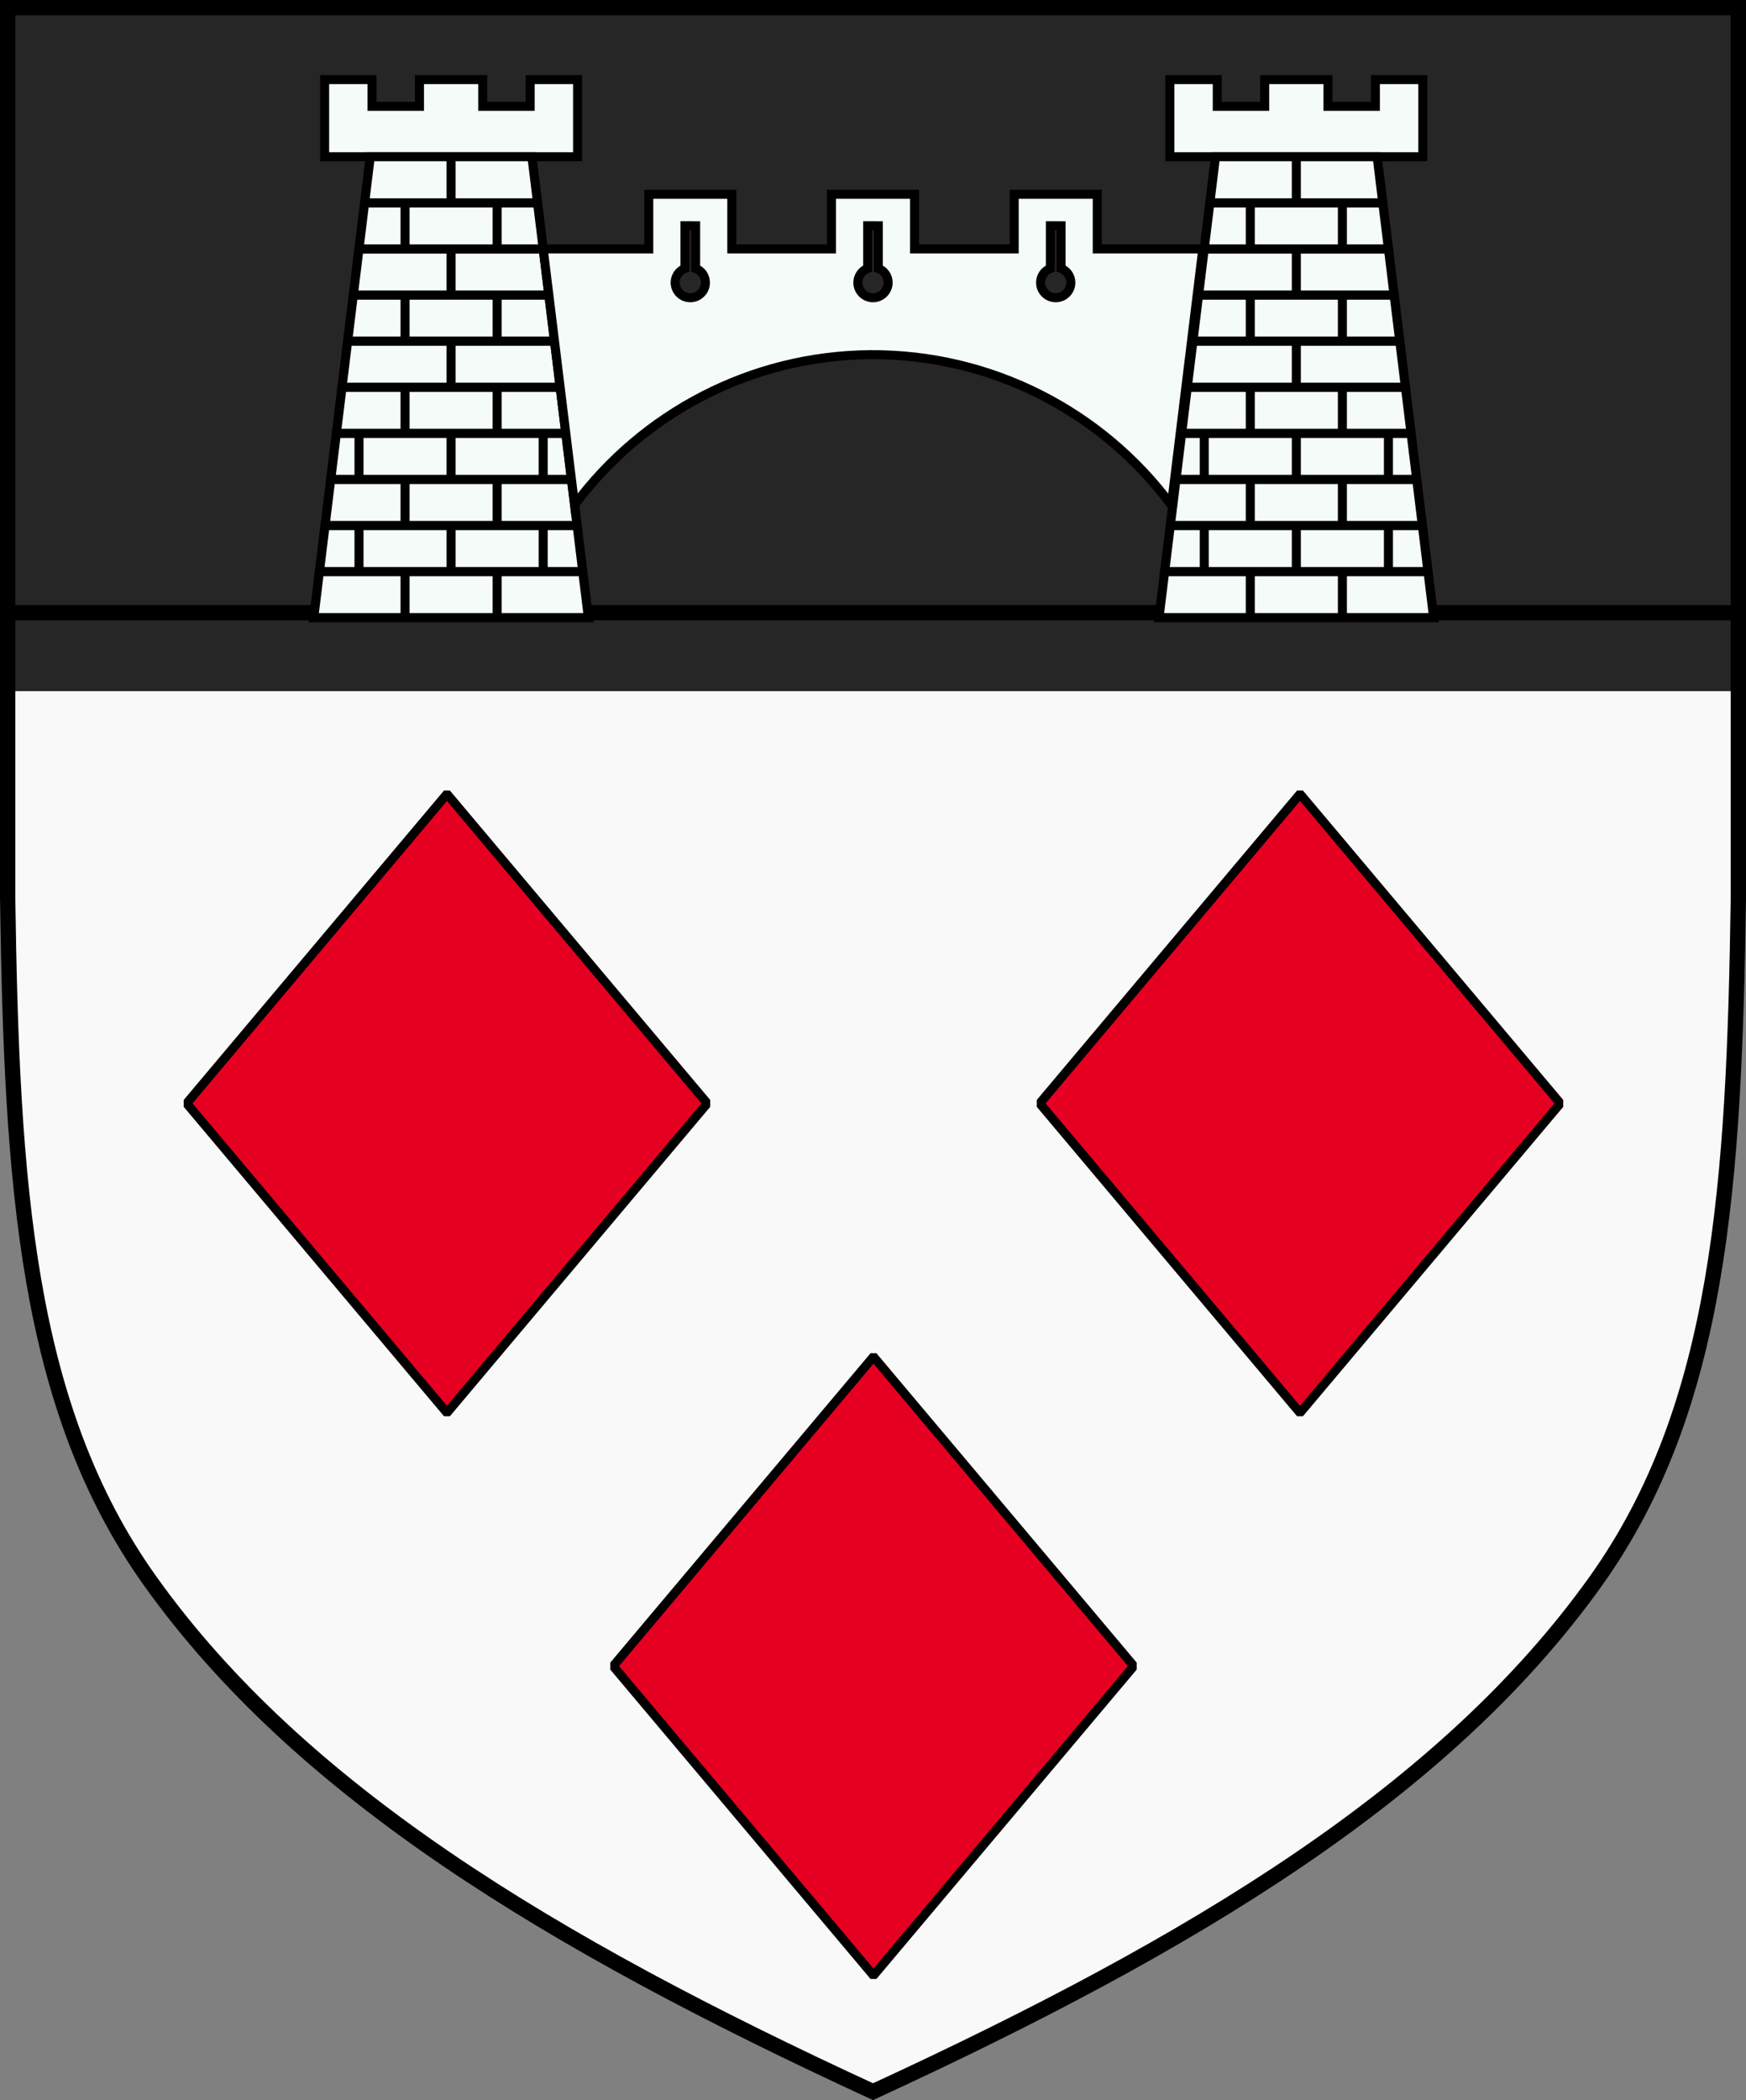 <?xml version="1.0" encoding="UTF-8" standalone="no"?>
<!-- Created with Inkscape (http://www.inkscape.org/) -->

<svg
   xmlns:dc="http://purl.org/dc/elements/1.1/"
   xmlns:cc="http://creativecommons.org/ns#"
   xmlns:rdf="http://www.w3.org/1999/02/22-rdf-syntax-ns#"
   xmlns:svg="http://www.w3.org/2000/svg"
   xmlns="http://www.w3.org/2000/svg"
   xmlns:xlink="http://www.w3.org/1999/xlink"
   xmlns:sodipodi="http://sodipodi.sourceforge.net/DTD/sodipodi-0.dtd"
   xmlns:inkscape="http://www.inkscape.org/namespaces/inkscape"
   width="96.673mm"
   height="116.206mm"
   viewBox="0 0 96.673 116.206"
   version="1.1"
   id="svg25333"
   inkscape:version="0.92.4 (5da689c313, 2019-01-14)"
   sodipodi:docname="H Most Geralta z Rivii.svg">
  <rect x="0" y="0" width="96.673" height="116.206" fill="#808080" stroke="none"/>
  <defs
     id="defs25327">
    <inkscape:path-effect
       oposite_fuse="false"
       fuse_paths="false"
       discard_orig_path="false"
       mode="free"
       is_visible="true"
       id="path-effect6241"
       center_point="-101.41,-0.601"
       end_point="-101.41,14.084"
       start_point="-101.41,-15.285"
       effect="mirror_symmetry" />
    <inkscape:path-effect
       effect="mirror_symmetry"
       start_point="-101.41,-15.285"
       end_point="-101.41,14.084"
       center_point="-101.41,-0.601"
       id="path-effect6171"
       is_visible="true"
       mode="free"
       discard_orig_path="false"
       fuse_paths="false"
       oposite_fuse="false" />
    <inkscape:path-effect
       effect="mirror_symmetry"
       start_point="-117.11,339.304"
       end_point="-114.91,14.884"
       center_point="-116.01,177.094"
       id="path-effect6169"
       is_visible="true"
       mode="free"
       discard_orig_path="false"
       fuse_paths="false"
       oposite_fuse="false" />
    <inkscape:path-effect
       effect="mirror_symmetry"
       start_point="-117.01,-15.285"
       end_point="-117.208,14.488"
       center_point="-117.109,-0.399"
       id="path-effect6167"
       is_visible="true"
       mode="free"
       discard_orig_path="false"
       fuse_paths="false"
       oposite_fuse="false" />
    <inkscape:path-effect
       effect="mirror_symmetry"
       start_point="-117.31,-18.086"
       end_point="-115.81,13.384"
       center_point="-116.56,-2.351"
       id="path-effect6163"
       is_visible="true"
       mode="free"
       discard_orig_path="false"
       fuse_paths="false"
       oposite_fuse="false" />
    <marker
       inkscape:stockid="Arrow1Lend"
       orient="auto"
       refY="0"
       refX="0"
       id="Arrow1Lend"
       style="overflow:visible"
       inkscape:isstock="true">
      <path
         id="path5012"
         d="M 0,0 5,-5 -12.5,0 5,5 Z"
         style="fill-rule:evenodd;stroke:#000000;stroke-width:1pt"
         transform="matrix(-0.8,0,0,-0.8,-10,0)"
         inkscape:connector-curvature="0" />
    </marker>
    <marker
       inkscape:stockid="Arrow1Lstart"
       orient="auto"
       refY="0"
       refX="0"
       id="Arrow1Lstart"
       style="overflow:visible"
       inkscape:isstock="true">
      <path
         id="path5009"
         d="M 0,0 5,-5 -12.5,0 5,5 Z"
         style="fill-rule:evenodd;stroke:#000000;stroke-width:1pt"
         transform="matrix(0.8,0,0,0.8,10,0)"
         inkscape:connector-curvature="0" />
    </marker>
    <inkscape:path-effect
       effect="spiro"
       id="path-effect4841"
       is_visible="true" />
    <clipPath
       clipPathUnits="userSpaceOnUse"
       id="clipPath4550">
      <rect
         style="opacity:1;fill:#ffffff;fill-opacity:1;fill-rule:nonzero;stroke:#000000;stroke-width:1.898;stroke-miterlimit:4;stroke-dasharray:none;stroke-dashoffset:0;stroke-opacity:1;paint-order:normal"
         id="rect4552"
         width="130.024"
         height="135.068"
         x="-47.958"
         y="-33.965" />
    </clipPath>
    <clipPath
       clipPathUnits="userSpaceOnUse"
       id="clipPath4556">
      <rect
         style="opacity:1;fill:#ffffff;fill-opacity:1;fill-rule:nonzero;stroke:#000000;stroke-width:1.862;stroke-miterlimit:4;stroke-dasharray:none;stroke-dashoffset:0;stroke-opacity:1;paint-order:normal"
         id="rect4558"
         width="150.473"
         height="80.715"
         x="-288.499"
         y="-16.002" />
    </clipPath>
    <inkscape:path-effect
       is_visible="true"
       id="path-effect13005-1-5-8"
       effect="spiro" />
    <clipPath
       clipPathUnits="userSpaceOnUse"
       id="clipPath4550-3">
      <rect
         style="opacity:1;fill:#ffffff;fill-opacity:1;fill-rule:nonzero;stroke:#000000;stroke-width:1.898;stroke-miterlimit:4;stroke-dasharray:none;stroke-dashoffset:0;stroke-opacity:1;paint-order:normal"
         id="rect4552-3"
         width="130.024"
         height="135.068"
         x="-47.958"
         y="-33.965" />
    </clipPath>
    <inkscape:path-effect
       is_visible="true"
       id="path-effect20257"
       effect="spiro" />
    <inkscape:path-effect
       is_visible="true"
       id="path-effect20285"
       effect="spiro" />
    <inkscape:path-effect
       is_visible="true"
       id="path-effect20257-7"
       effect="spiro" />
    <inkscape:path-effect
       is_visible="true"
       id="path-effect20285-0"
       effect="spiro" />
    <radialGradient
       r="405"
       cy="-80"
       cx="-80"
       gradientUnits="userSpaceOnUse"
       id="Gradient1">
      <stop
         id="stop2"
         offset="0"
         style="stop-color:#fff;stop-opacity:0.31" />
      <stop
         id="stop4"
         offset="0.19"
         style="stop-color:#fff;stop-opacity:0.25" />
      <stop
         id="stop6"
         offset="0.6"
         style="stop-color:#6b6b6b;stop-opacity:0.125" />
      <stop
         id="stop8"
         offset="1"
         style="stop-color:#000;stop-opacity:0.125" />
    </radialGradient>
    <clipPath
       id="shield_cut">
      <path
         d="m -298.5,-298.5 h 597 V -40 C 298.5,246.2 0,358.39 0,358.39 0,358.39 -298.5,246.2 -298.5,-40 Z"
         id="shield"
         inkscape:connector-curvature="0" />
    </clipPath>
    <inkscape:path-effect
       is_visible="true"
       id="path-effect13005-1-5-14-6-7"
       effect="spiro" />
    <inkscape:path-effect
       is_visible="true"
       id="path-effect13005-1-5-14-6-7-5"
       effect="spiro" />
  </defs>
  <sodipodi:namedview
     id="base"
     pagecolor="#ffffff"
     bordercolor="#666666"
     borderopacity="1.0"
     inkscape:pageopacity="0.0"
     inkscape:pageshadow="2"
     inkscape:zoom="0.7"
     inkscape:cx="-174.42851"
     inkscape:cy="284.45761"
     inkscape:document-units="mm"
     inkscape:current-layer="layer1"
     showgrid="false"
     fit-margin-top="0"
     fit-margin-left="0"
     fit-margin-right="0"
     fit-margin-bottom="0"
     inkscape:window-width="1680"
     inkscape:window-height="987"
     inkscape:window-x="-8"
     inkscape:window-y="-8"
     inkscape:window-maximized="1"
     inkscape:snap-intersection-paths="true"
     inkscape:snap-smooth-nodes="true"
     inkscape:object-nodes="true"
     inkscape:object-paths="false"
     inkscape:snap-midpoints="true"
     inkscape:snap-global="true"
     inkscape:pagecheckerboard="true"
     showguides="false" />
  <g
     inkscape:label="Layer 1"
     inkscape:groupmode="layer"
     id="layer1"
     transform="translate(149.786,19.688)">
    <g
       id="g1113">
      <g
         id="g1063">
        <path
           id="path5672-4-5-8-5-0"
           style="fill:#f9f9f9;fill-opacity:1;stroke:none;stroke-width:0.847;stroke-linecap:butt;stroke-linejoin:miter;stroke-miterlimit:4;stroke-dasharray:none;stroke-opacity:1"
           d="m -53.536,18.556 v 11.43 c -0.23,15.816 -0.997,28.158 -7.89,37.809 -8.303,11.626 -22.136,20.015 -40.023,28.257 -17.886,-8.243 -31.719,-16.632 -40.023,-28.257 -6.893,-9.651 -7.661,-21.993 -7.89,-37.809 V 18.556 Z"
           sodipodi:nodetypes="ccscsccc"
           inkscape:connector-curvature="0" />
        <g
           id="g6246"
           transform="translate(0,2.646)">
          <rect
             style="fill:#e50022;fill-opacity:1;stroke:#000000;stroke-width:0.504;stroke-linecap:round;stroke-linejoin:bevel;stroke-miterlimit:4;stroke-dasharray:none;stroke-opacity:1"
             id="rect884-0"
             width="22.379"
             height="22.379"
             x="-133.577"
             y="-82.962"
             transform="matrix(0.644,-0.765,0.644,0.765,0,0)" />
          <use
             style="fill:#e50022;fill-opacity:1;stroke:#000000;stroke-opacity:1"
             x="0"
             y="0"
             xlink:href="#rect884-0"
             id="use1032-0"
             transform="translate(47.232,3.179794e-6)"
             width="100%"
             height="100%" />
          <use
             style="fill:#e50022;fill-opacity:1;stroke:#000000;stroke-opacity:1"
             x="0"
             y="0"
             xlink:href="#rect884-0"
             id="use1034-4"
             transform="translate(23.616,31.137)"
             width="100%"
             height="100%" />
        </g>
      </g>
      <g
         id="g999">
        <path
           sodipodi:nodetypes="ccccc"
           inkscape:connector-curvature="0"
           id="path1411-6-9-4-2-8-6-7-7-7-8-9-7-2-7-8-4-2-4"
           d="M -53.536,18.556 V -19.353 H -149.362 V 18.556 Z"
           style="display:inline;opacity:1;fill:#262626;fill-opacity:1;fill-rule:evenodd;stroke:none;stroke-width:0.847;stroke-linecap:butt;stroke-linejoin:miter;stroke-miterlimit:4;stroke-dasharray:none;stroke-opacity:1" />
        <path
           inkscape:original-d="M -258.2601,19546.666 H 81.2816"
           inkscape:path-effect="#path-effect4841"
           inkscape:connector-curvature="0"
           id="path4839"
           d="M -258.26,19546.666 H 81.282"
           style="fill:none;fill-rule:evenodd;stroke:#000000;stroke-width:3;stroke-linecap:butt;stroke-linejoin:miter;stroke-miterlimit:4;stroke-dasharray:none;stroke-opacity:1"
           transform="matrix(0.282,0,0,0.282,-76.476,-5497.947)" />
        <g
           id="g955">
          <g
             style="stroke:#000000;stroke-width:0.5;stroke-miterlimit:4;stroke-dasharray:none;stroke-opacity:1"
             inkscape:path-effect="#path-effect6171"
             id="g2455">
            <path
               inkscape:original-d="m -120.33587,-11.014639 h -8.94775 l -3.12755,25.50267 h 15.2029 z"
               sodipodi:nodetypes="ccccc"
               style="fill:#f5fbf8;fill-opacity:1;stroke:#000000;stroke-width:0.5;stroke-linecap:butt;stroke-linejoin:miter;stroke-miterlimit:4;stroke-dasharray:none;stroke-opacity:1"
               d="m -120.336,-11.015 h -8.948 l -3.128,25.503 h 15.203 z m 37.852,0 h 8.948 l 3.128,25.503 h -15.203 z"
               id="path4941-4"
               inkscape:connector-curvature="0" />
            <path
               inkscape:original-d="m -117.80614,-11.014638 v -4.270475 h -1.7509 -0.87545 v 1.480428 h -2.62633 l -1e-5,-1.480428 h -1.75089 -1.7509 v 1.480429 l -2.62631,-3e-6 v -1.480429 h -0.87545 l -1.75089,1e-6 v 4.270475 z"
               sodipodi:nodetypes="cccccccccccccccc"
               style="fill:#f5fbf8;fill-opacity:1;stroke:#000000;stroke-width:0.5;stroke-linecap:butt;stroke-linejoin:miter;stroke-miterlimit:4;stroke-dasharray:none;stroke-opacity:1"
               d="m -117.806,-11.015 v -4.27 h -1.751 -0.875 v 1.48 h -2.626 l -1e-5,-1.48 h -1.751 -1.751 v 1.48 l -2.626,-3e-6 v -1.48 h -0.875 l -1.751,1e-6 v 4.27 z m 32.792,0 v -4.27 h 1.751 0.875 v 1.48 h 2.626 l 10e-6,-1.48 h 1.751 1.751 v 1.48 l 2.626,-3e-6 v -1.48 h 0.875 l 1.751,1e-6 v 4.27 z"
               id="path4943-8"
               inkscape:connector-curvature="0" />
            <path
               inkscape:original-d="m -132.09857,11.937825 -0.31264,2.550274 h 15.20294 l -0.31264,-2.550274 z"
               id="path4945-0"
               d="m -132.099,11.938 -0.313,2.55 h 15.203 l -0.313,-2.55 z m 61.377,0 0.313,2.55 h -15.203 l 0.313,-2.55 z"
               style="opacity:1;fill:#f5fbf8;fill-opacity:1;fill-rule:nonzero;stroke:#000000;stroke-width:0.5;stroke-miterlimit:4;stroke-dasharray:none;stroke-dashoffset:0;stroke-opacity:1;paint-order:normal"
               inkscape:connector-curvature="0" />
            <path
               inkscape:original-d="m -131.78563,9.3875504 -0.31294,2.5502746 h 14.57766 l -0.31294,-2.5502746 z"
               id="path4947-9"
               d="m -131.786,9.388 -0.313,2.55 h 14.578 l -0.313,-2.55 z m 60.751,0 0.313,2.55 h -14.578 l 0.313,-2.55 z"
               style="opacity:1;fill:#f5fbf8;fill-opacity:1;fill-rule:nonzero;stroke:#000000;stroke-width:0.5;stroke-miterlimit:4;stroke-dasharray:none;stroke-dashoffset:0;stroke-opacity:1;paint-order:normal"
               inkscape:connector-curvature="0" />
            <path
               inkscape:original-d="m -131.47299,6.837277 -0.31264,2.5502734 h 13.95178 l -0.31264,-2.5502734 z"
               id="path4949-5"
               d="m -131.473,6.837 -0.313,2.55 h 13.952 l -0.313,-2.55 z m 60.126,0 0.313,2.55 h -13.952 l 0.313,-2.55 z"
               style="opacity:1;fill:#f5fbf8;fill-opacity:1;fill-rule:nonzero;stroke:#000000;stroke-width:0.5;stroke-miterlimit:4;stroke-dasharray:none;stroke-dashoffset:0;stroke-opacity:1;paint-order:normal"
               inkscape:connector-curvature="0" />
            <path
               inkscape:original-d="m -131.16036,4.287004 -0.31263,2.550273 h 13.3265 l -0.31263,-2.550273 z"
               id="path4951-2"
               d="m -131.16,4.287 -0.313,2.55 h 13.326 l -0.313,-2.55 z m 59.501,0 0.313,2.55 h -13.326 l 0.313,-2.55 z"
               style="opacity:1;fill:#f5fbf8;fill-opacity:1;fill-rule:nonzero;stroke:#000000;stroke-width:0.5;stroke-miterlimit:4;stroke-dasharray:none;stroke-dashoffset:0;stroke-opacity:1;paint-order:normal"
               inkscape:connector-curvature="0" />
            <path
               inkscape:original-d="m -130.84741,1.736729 -0.31295,2.550275 h 12.70124 l -0.31295,-2.550275 z"
               id="path4953-9"
               d="m -130.847,1.737 -0.313,2.55 h 12.701 l -0.313,-2.55 z m 58.875,0 0.313,2.55 h -12.701 l 0.313,-2.55 z"
               style="opacity:1;fill:#f5fbf8;fill-opacity:1;fill-rule:nonzero;stroke:#000000;stroke-width:0.5;stroke-miterlimit:4;stroke-dasharray:none;stroke-dashoffset:0;stroke-opacity:1;paint-order:normal"
               inkscape:connector-curvature="0" />
            <path
               inkscape:original-d="m -130.53478,-0.813545 -0.31263,2.550274 h 12.07534 l -0.31263,-2.550274 z"
               id="path4955-3"
               d="m -130.535,-0.814 -0.313,2.55 h 12.075 l -0.313,-2.55 z m 58.25,0 0.313,2.55 h -12.075 l 0.313,-2.55 z"
               style="opacity:1;fill:#f5fbf8;fill-opacity:1;fill-rule:nonzero;stroke:#000000;stroke-width:0.5;stroke-miterlimit:4;stroke-dasharray:none;stroke-dashoffset:0;stroke-opacity:1;paint-order:normal"
               inkscape:connector-curvature="0" />
            <path
               inkscape:original-d="m -130.22183,-3.363818 -0.31295,2.550273 h 11.45008 l -0.31295,-2.550273 z"
               id="path4957-3"
               d="m -130.222,-3.364 -0.313,2.55 h 11.45 l -0.313,-2.55 z m 57.624,0 0.313,2.55 H -83.735 l 0.313,-2.55 z"
               style="opacity:1;fill:#f5fbf8;fill-opacity:1;fill-rule:nonzero;stroke:#000000;stroke-width:0.5;stroke-miterlimit:4;stroke-dasharray:none;stroke-dashoffset:0;stroke-opacity:1;paint-order:normal"
               inkscape:connector-curvature="0" />
            <path
               inkscape:original-d="m -129.9092,-5.914093 -0.31263,2.550275 h 10.82418 l -0.31263,-2.550275 z"
               id="path4959-7"
               d="m -129.909,-5.914 -0.313,2.55 h 10.824 l -0.313,-2.55 z m 56.998,0 0.313,2.55 h -10.824 l 0.313,-2.55 z"
               style="opacity:1;fill:#f5fbf8;fill-opacity:1;fill-rule:nonzero;stroke:#000000;stroke-width:0.5;stroke-miterlimit:4;stroke-dasharray:none;stroke-dashoffset:0;stroke-opacity:1;paint-order:normal"
               inkscape:connector-curvature="0" />
            <path
               inkscape:original-d="m -129.59656,-8.464367 -0.31264,2.550274 h 10.19892 l -0.31264,-2.550274 z"
               id="path4961-5"
               d="m -129.597,-8.464 -0.313,2.55 h 10.199 l -0.313,-2.55 z m 56.373,0 0.313,2.55 h -10.199 l 0.313,-2.55 z"
               style="opacity:1;fill:#f5fbf8;fill-opacity:1;fill-rule:nonzero;stroke:#000000;stroke-width:0.5;stroke-miterlimit:4;stroke-dasharray:none;stroke-dashoffset:0;stroke-opacity:1;paint-order:normal"
               inkscape:connector-curvature="0" />
            <path
               inkscape:original-d="m -129.28362,-11.01464 -0.31294,2.550273 h 9.57364 l -0.31294,-2.550273 z"
               id="path4963-3"
               d="m -129.284,-11.015 -0.313,2.55 h 9.574 l -0.313,-2.55 z m 55.747,0 0.313,2.55 h -9.574 l 0.313,-2.55 z"
               style="opacity:1;fill:#f5fbf8;fill-opacity:1;fill-rule:nonzero;stroke:#000000;stroke-width:0.5;stroke-miterlimit:4;stroke-dasharray:none;stroke-dashoffset:0;stroke-opacity:1;paint-order:normal"
               inkscape:connector-curvature="0" />
            <path
               inkscape:original-d="m -124.80971,-11.014637 v 2.550273"
               inkscape:connector-curvature="0"
               id="path4965-7"
               d="m -124.81,-11.015 v 2.55 m 46.799,-2.55 v 2.55"
               style="fill:#f5fbf8;fill-opacity:1;stroke:#000000;stroke-width:0.5;stroke-linecap:butt;stroke-linejoin:miter;stroke-miterlimit:4;stroke-dasharray:none;stroke-opacity:1" />
            <path
               inkscape:original-d="m -127.35946,-8.464364 v 2.550273"
               inkscape:connector-curvature="0"
               id="path4967-3"
               d="m -127.359,-8.464 v 2.55 m 51.899,-2.55 v 2.55"
               style="fill:#f5fbf8;fill-opacity:1;stroke:#000000;stroke-width:0.5;stroke-linecap:butt;stroke-linejoin:miter;stroke-miterlimit:4;stroke-dasharray:none;stroke-opacity:1" />
            <path
               inkscape:original-d="m -122.26003,-8.464364 v 2.550273"
               style="fill:#f5fbf8;fill-opacity:1;stroke:#000000;stroke-width:0.5;stroke-linecap:butt;stroke-linejoin:miter;stroke-miterlimit:4;stroke-dasharray:none;stroke-opacity:1"
               d="m -122.26,-8.464 v 2.55 m 41.7,-2.55 v 2.55"
               id="path4969-5"
               inkscape:connector-curvature="0" />
            <path
               inkscape:original-d="m -124.80971,-5.91409 v 2.550273"
               style="fill:#f5fbf8;fill-opacity:1;stroke:#000000;stroke-width:0.5;stroke-linecap:butt;stroke-linejoin:miter;stroke-miterlimit:4;stroke-dasharray:none;stroke-opacity:1"
               d="m -124.81,-5.914 v 2.55 m 46.799,-2.55 v 2.55"
               id="path4971-2"
               inkscape:connector-curvature="0" />
            <path
               inkscape:original-d="m -127.35946,-3.363817 v 2.550273"
               style="fill:#f5fbf8;fill-opacity:1;stroke:#000000;stroke-width:0.5;stroke-linecap:butt;stroke-linejoin:miter;stroke-miterlimit:4;stroke-dasharray:none;stroke-opacity:1"
               d="m -127.359,-3.364 v 2.55 m 51.899,-2.55 v 2.55"
               id="path4973-4"
               inkscape:connector-curvature="0" />
            <path
               inkscape:original-d="m -122.26003,-3.363817 v 2.550273"
               inkscape:connector-curvature="0"
               id="path4975-4"
               d="m -122.26,-3.364 v 2.55 m 41.7,-2.55 v 2.55"
               style="fill:#f5fbf8;fill-opacity:1;stroke:#000000;stroke-width:0.5;stroke-linecap:butt;stroke-linejoin:miter;stroke-miterlimit:4;stroke-dasharray:none;stroke-opacity:1" />
            <path
               inkscape:original-d="M -124.80971,-0.813542 V 1.736731"
               inkscape:connector-curvature="0"
               id="path4977-2"
               d="m -124.81,-0.814 v 2.55 m 46.799,-2.55 v 2.55"
               style="fill:#f5fbf8;fill-opacity:1;stroke:#000000;stroke-width:0.5;stroke-linecap:butt;stroke-linejoin:miter;stroke-miterlimit:4;stroke-dasharray:none;stroke-opacity:1" />
            <path
               inkscape:original-d="M -127.35946,1.736731 V 4.287005"
               inkscape:connector-curvature="0"
               id="path4979-4"
               d="M -127.359,1.737 V 4.287 M -75.461,1.737 V 4.287"
               style="fill:#f5fbf8;fill-opacity:1;stroke:#000000;stroke-width:0.5;stroke-linecap:butt;stroke-linejoin:miter;stroke-miterlimit:4;stroke-dasharray:none;stroke-opacity:1" />
            <path
               inkscape:original-d="M -122.26003,1.736731 V 4.287005"
               style="fill:#f5fbf8;fill-opacity:1;stroke:#000000;stroke-width:0.5;stroke-linecap:butt;stroke-linejoin:miter;stroke-miterlimit:4;stroke-dasharray:none;stroke-opacity:1"
               d="M -122.26,1.737 V 4.287 M -80.56,1.737 V 4.287"
               id="path4981-0"
               inkscape:connector-curvature="0" />
            <path
               inkscape:original-d="M -124.80971,4.287005 V 6.837278"
               style="fill:#f5fbf8;fill-opacity:1;stroke:#000000;stroke-width:0.5;stroke-linecap:butt;stroke-linejoin:miter;stroke-miterlimit:4;stroke-dasharray:none;stroke-opacity:1"
               d="M -124.81,4.287 V 6.837 M -78.01,4.287 V 6.837"
               id="path4983-6"
               inkscape:connector-curvature="0" />
            <path
               inkscape:original-d="M -127.35946,6.837278 V 9.3875512"
               style="fill:#f5fbf8;fill-opacity:1;stroke:#000000;stroke-width:0.5;stroke-linecap:butt;stroke-linejoin:miter;stroke-miterlimit:4;stroke-dasharray:none;stroke-opacity:1"
               d="M -127.359,6.837 V 9.388 M -75.461,6.837 v 2.55"
               id="path4985-3"
               inkscape:connector-curvature="0" />
            <path
               inkscape:original-d="M -122.26003,6.837278 V 9.3875512"
               inkscape:connector-curvature="0"
               id="path4987-7"
               d="M -122.26,6.837 V 9.388 M -80.56,6.837 v 2.55"
               style="fill:#f5fbf8;fill-opacity:1;stroke:#000000;stroke-width:0.5;stroke-linecap:butt;stroke-linejoin:miter;stroke-miterlimit:4;stroke-dasharray:none;stroke-opacity:1" />
            <path
               inkscape:original-d="M -124.80971,9.3875536 V 11.937827"
               inkscape:connector-curvature="0"
               id="path4989-2"
               d="M -124.81,9.388 V 11.938 M -78.01,9.388 V 11.938"
               style="fill:#f5fbf8;fill-opacity:1;stroke:#000000;stroke-width:0.5;stroke-linecap:butt;stroke-linejoin:miter;stroke-miterlimit:4;stroke-dasharray:none;stroke-opacity:1" />
            <path
               inkscape:original-d="M -127.35946,11.937827 V 14.4881"
               inkscape:connector-curvature="0"
               id="path4991-7"
               d="M -127.359,11.938 V 14.488 m 51.899,-2.55 V 14.488"
               style="fill:#f5fbf8;fill-opacity:1;stroke:#000000;stroke-width:0.5;stroke-linecap:butt;stroke-linejoin:miter;stroke-miterlimit:4;stroke-dasharray:none;stroke-opacity:1" />
            <path
               inkscape:original-d="M -122.26003,11.937827 V 14.4881"
               style="fill:#f5fbf8;fill-opacity:1;stroke:#000000;stroke-width:0.5;stroke-linecap:butt;stroke-linejoin:miter;stroke-miterlimit:4;stroke-dasharray:none;stroke-opacity:1"
               d="M -122.26,11.938 V 14.488 m 41.7,-2.55 V 14.488"
               id="path4993-4"
               inkscape:connector-curvature="0" />
            <path
               inkscape:original-d="M -129.90917,4.287008 V 6.83728"
               inkscape:connector-curvature="0"
               id="path4995-0"
               d="M -129.909,4.287 V 6.837 M -72.911,4.287 V 6.837"
               style="fill:#f5fbf8;fill-opacity:1;stroke:#000000;stroke-width:0.5;stroke-linecap:butt;stroke-linejoin:miter;stroke-miterlimit:4;stroke-dasharray:none;stroke-opacity:1" />
            <path
               inkscape:original-d="M -119.71028,4.287007 V 6.837279"
               style="fill:#f5fbf8;fill-opacity:1;stroke:#000000;stroke-width:0.5;stroke-linecap:butt;stroke-linejoin:miter;stroke-miterlimit:4;stroke-dasharray:none;stroke-opacity:1"
               d="M -119.71,4.287 V 6.837 M -83.11,4.287 V 6.837"
               id="path4997-3"
               inkscape:connector-curvature="0" />
            <path
               inkscape:original-d="M -129.90917,9.3875548 V 11.937827"
               style="fill:#f5fbf8;fill-opacity:1;stroke:#000000;stroke-width:0.5;stroke-linecap:butt;stroke-linejoin:miter;stroke-miterlimit:4;stroke-dasharray:none;stroke-opacity:1"
               d="M -129.909,9.388 V 11.938 M -72.911,9.388 V 11.938"
               id="path4999-2"
               inkscape:connector-curvature="0" />
            <path
               inkscape:original-d="M -119.71028,9.3875548 V 11.937827"
               inkscape:connector-curvature="0"
               id="path5001-2"
               d="M -119.71,9.388 V 11.938 M -83.11,9.388 V 11.938"
               style="fill:#f5fbf8;fill-opacity:1;stroke:#000000;stroke-width:0.5;stroke-linecap:butt;stroke-linejoin:miter;stroke-miterlimit:4;stroke-dasharray:none;stroke-opacity:1" />
          </g>
          <g
             id="g916">
            <path
               style="opacity:1;fill:#f5fbf8;fill-opacity:1;fill-rule:nonzero;stroke:#000000;stroke-width:0.5;stroke-miterlimit:4;stroke-dasharray:none;stroke-dashoffset:0;stroke-opacity:1;paint-order:normal"
               d="m -113.865,-8.938 v 3.024 h -5.845 l 1.737,14.168 c 3.77,-5.075 9.765,-8.258 16.347,-8.316 6.713,-0.052 12.86,3.152 16.699,8.327 l 1.739,-14.178 h -5.845 v -3.024 h -4.599 v 3.024 h -5.518 v -3.024 h -4.599 v 3.024 h -5.518 v -3.024 z"
               id="rect5310-3"
               inkscape:connector-curvature="0" />
            <path
               style="opacity:1;fill:#262626;fill-opacity:1;fill-rule:nonzero;stroke:#000000;stroke-width:0.5;stroke-miterlimit:4;stroke-dasharray:none;stroke-dashoffset:0;stroke-opacity:1;paint-order:normal"
               d="m -111.861,-7.197 v 2.362 c -0.329,0.124 -0.546,0.439 -0.543,0.791 0.004,0.463 0.382,0.835 0.845,0.831 0.463,-0.004 0.835,-0.382 0.831,-0.845 v -5.3e-4 c -0.003,-0.346 -0.219,-0.655 -0.543,-0.777 v -2.361 z"
               id="path1008-7"
               inkscape:connector-curvature="0"
               sodipodi:nodetypes="ccccccccc" />
            <path
               sodipodi:nodetypes="ccccccccc"
               inkscape:connector-curvature="0"
               id="path1034-0"
               d="m -101.745,-7.197 v 2.362 c -0.329,0.124 -0.546,0.439 -0.543,0.791 0.004,0.463 0.382,0.835 0.845,0.831 0.463,-0.004 0.835,-0.382 0.831,-0.845 v -5.3e-4 c -0.003,-0.346 -0.219,-0.655 -0.543,-0.777 v -2.361 z"
               style="opacity:1;fill:#262626;fill-opacity:1;fill-rule:nonzero;stroke:#000000;stroke-width:0.5;stroke-miterlimit:4;stroke-dasharray:none;stroke-dashoffset:0;stroke-opacity:1;paint-order:normal" />
            <path
               style="opacity:1;fill:#262626;fill-opacity:1;fill-rule:nonzero;stroke:#000000;stroke-width:0.5;stroke-miterlimit:4;stroke-dasharray:none;stroke-dashoffset:0;stroke-opacity:1;paint-order:normal"
               d="m -91.628,-7.197 v 2.362 c -0.329,0.124 -0.546,0.439 -0.543,0.791 0.004,0.463 0.382,0.835 0.845,0.831 0.463,-0.004 0.835,-0.382 0.831,-0.845 v -5.3e-4 c -0.003,-0.346 -0.219,-0.655 -0.543,-0.777 v -2.361 z"
               id="path1038-8"
               inkscape:connector-curvature="0"
               sodipodi:nodetypes="ccccccccc" />
          </g>
        </g>
      </g>
      <path
         id="path957"
         style="fill:none;fill-opacity:1;stroke:#000000;stroke-width:0.847;stroke-linecap:butt;stroke-linejoin:miter;stroke-miterlimit:4;stroke-dasharray:none;stroke-opacity:1"
         d="m -53.536,-19.264 v 49.251 c -0.23,15.816 -0.997,28.158 -7.89,37.809 -8.303,11.626 -22.136,20.015 -40.023,28.257 -17.886,-8.243 -31.719,-16.632 -40.023,-28.257 -6.893,-9.651 -7.661,-21.993 -7.89,-37.809 v -49.251 z"
         sodipodi:nodetypes="ccscsccc"
         inkscape:connector-curvature="0" />
    </g>
  </g>
</svg>
